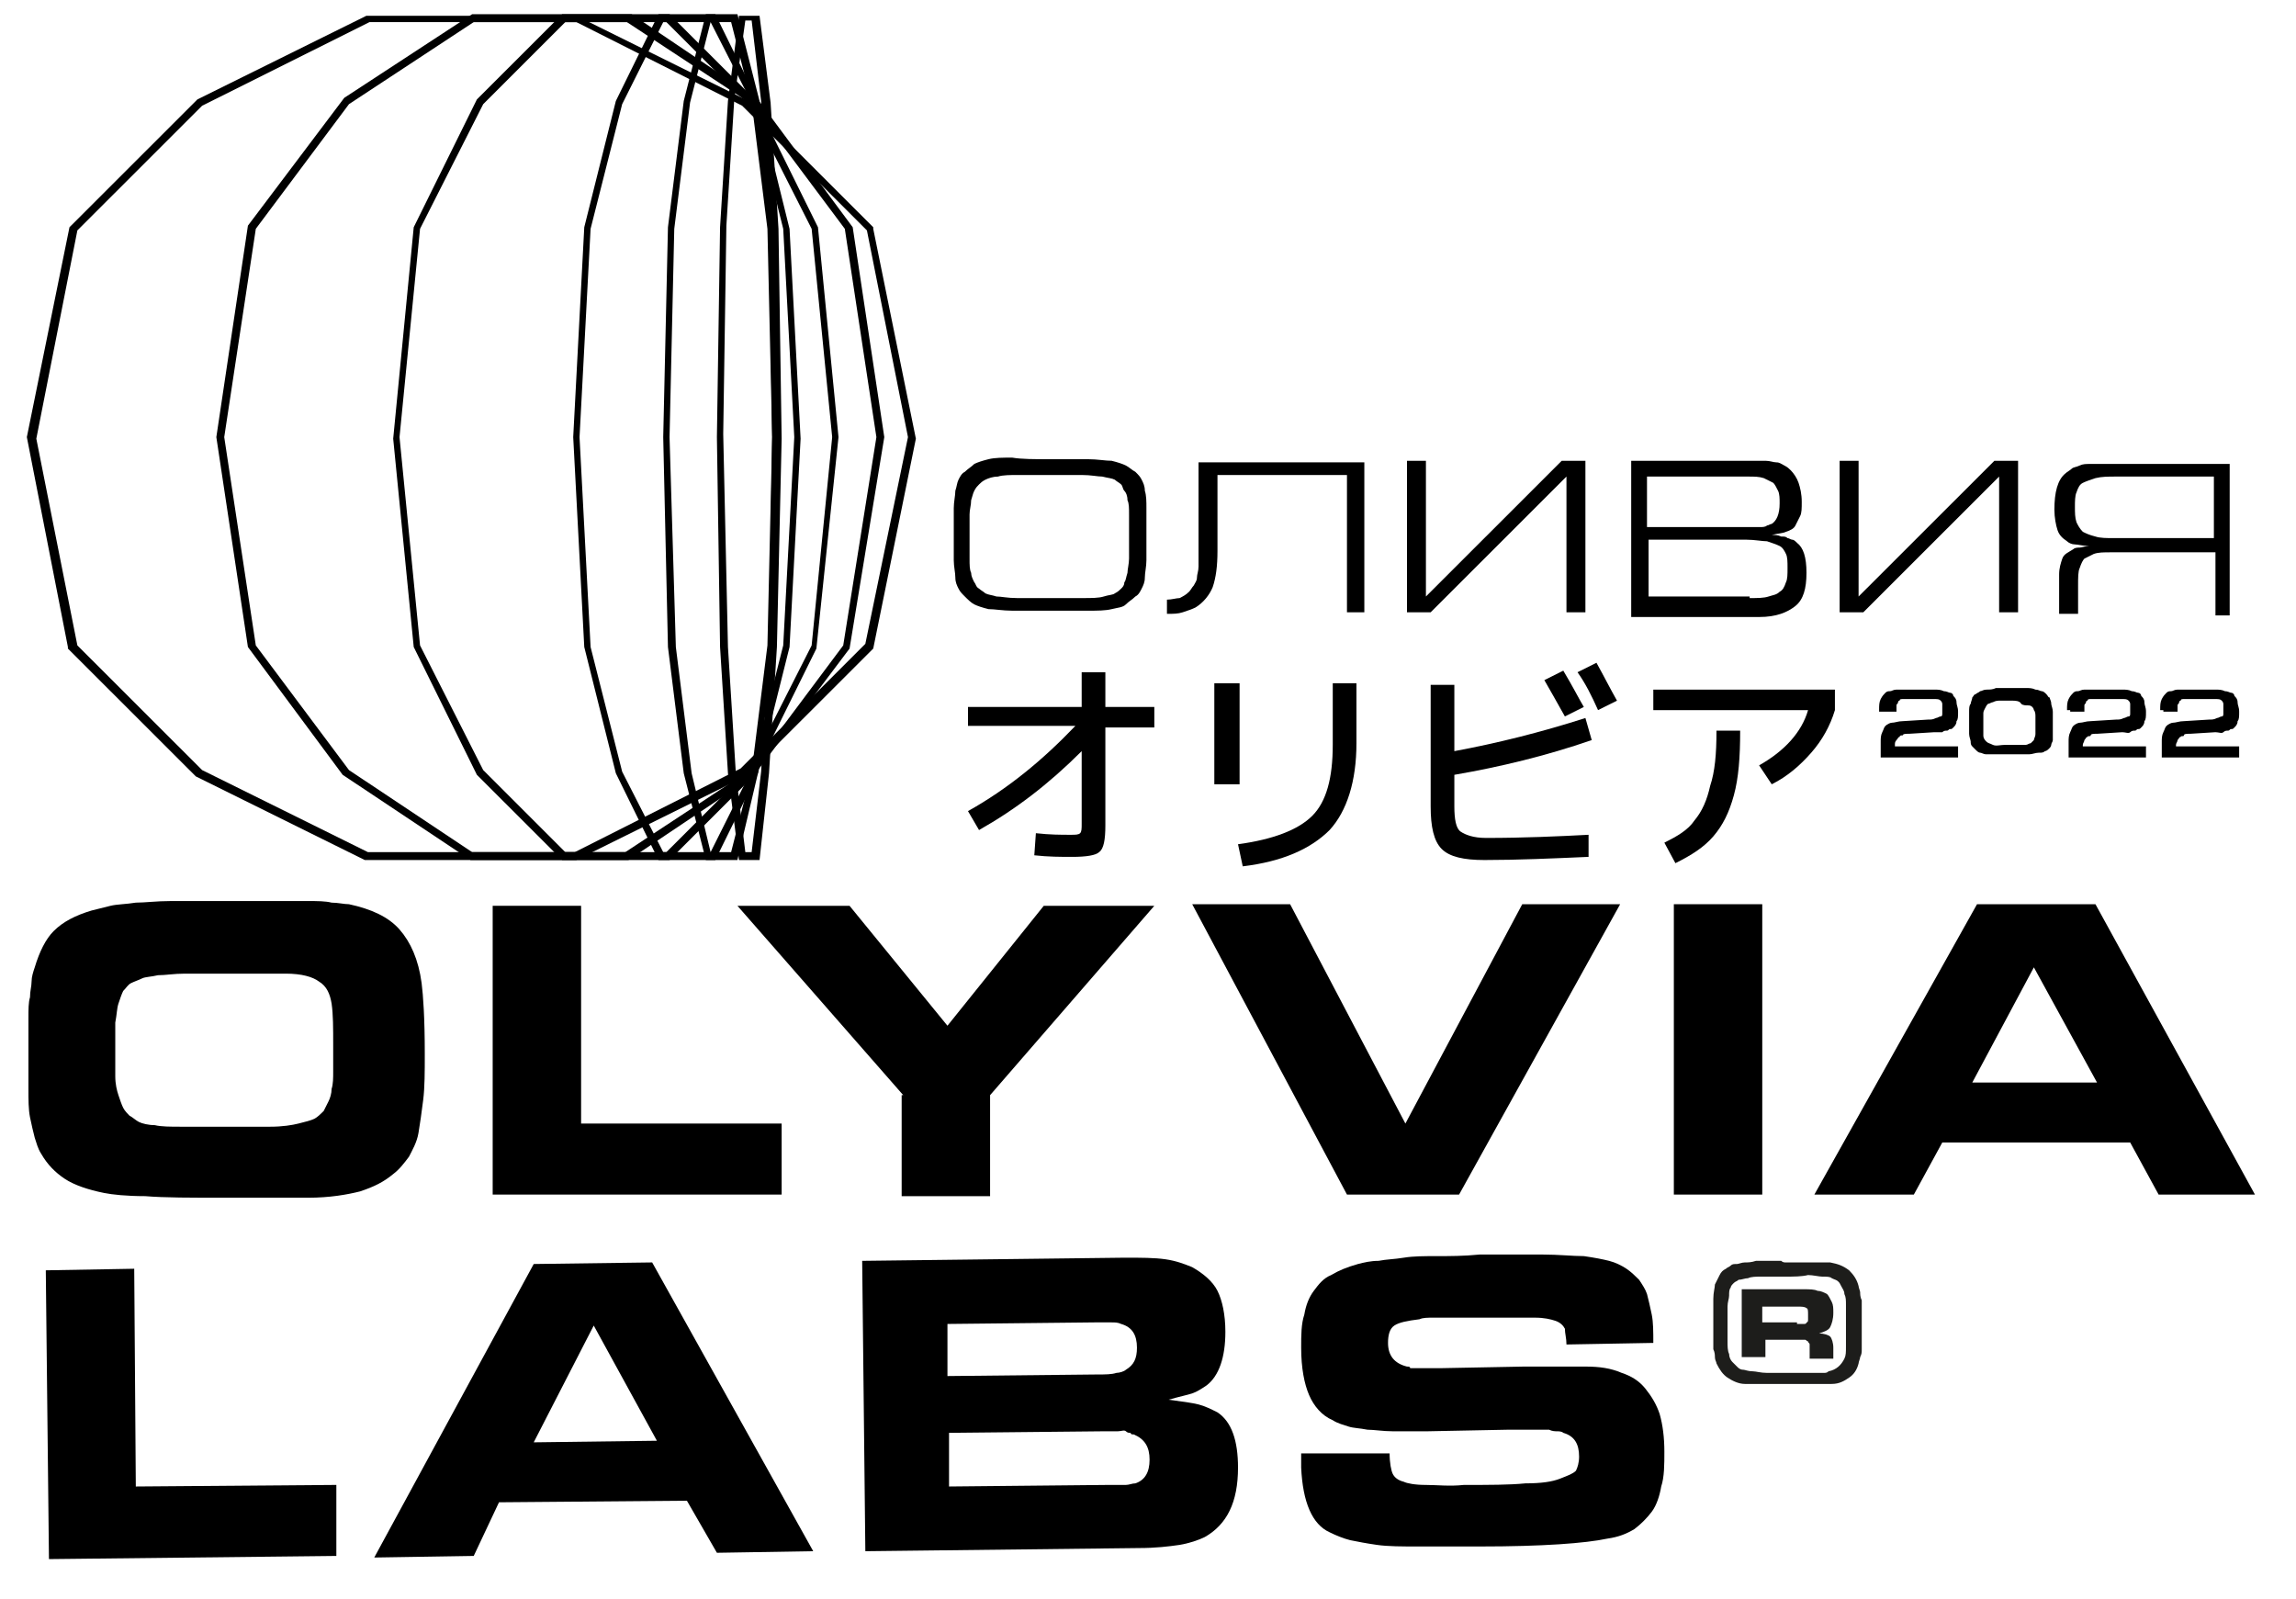 <svg width="237" height="165" viewBox="0 0 237 165" fill="none" xmlns="http://www.w3.org/2000/svg">
<path d="M22.657 93.006C24.776 93.006 26.569 93.006 28.036 93.006C29.503 93.006 30.807 93.006 31.785 93.006C32.763 93.006 33.578 93.006 34.23 93.169C34.882 93.169 35.534 93.332 36.023 93.332C38.305 93.82 40.098 94.635 41.239 95.938C42.38 97.241 43.195 99.032 43.521 101.476C43.684 102.779 43.847 105.059 43.847 108.805C43.847 110.597 43.847 112.226 43.684 113.529C43.521 114.832 43.358 115.972 43.195 116.95C43.032 117.927 42.543 118.741 42.217 119.393C41.728 120.044 41.239 120.696 40.587 121.185C39.609 121.999 38.631 122.488 37.164 122.976C35.86 123.302 34.067 123.628 31.785 123.628C31.296 123.628 30.807 123.628 30.155 123.628C29.503 123.628 28.851 123.628 28.036 123.628C27.221 123.628 26.406 123.628 25.591 123.628C24.776 123.628 23.961 123.628 23.309 123.628C19.723 123.628 16.952 123.628 14.996 123.465C13.04 123.465 11.573 123.302 10.758 123.139C9.128 122.813 7.661 122.325 6.683 121.673C5.705 121.022 4.89 120.207 4.238 119.067C3.912 118.578 3.749 117.927 3.586 117.438C3.423 116.787 3.26 116.135 3.097 115.321C2.934 114.506 2.934 113.529 2.934 112.389C2.934 111.249 2.934 109.783 2.934 108.154C2.934 106.851 2.934 105.874 2.934 105.059C2.934 104.245 2.934 103.43 3.097 102.942C3.097 102.29 3.26 101.802 3.26 101.313C3.26 100.824 3.423 100.336 3.586 99.847C4.075 98.218 4.727 96.915 5.542 96.101C6.52 95.123 7.824 94.472 9.454 93.983C10.106 93.82 10.758 93.657 11.41 93.495C12.062 93.332 13.04 93.332 14.018 93.169C14.996 93.169 16.137 93.006 17.604 93.006C18.908 93.006 20.701 93.006 22.657 93.006ZM23.309 100.498C21.679 100.498 20.212 100.498 19.071 100.498C17.93 100.498 17.115 100.661 16.3 100.661C15.648 100.824 14.996 100.824 14.67 100.987C14.344 101.15 13.855 101.313 13.529 101.476C13.203 101.639 13.04 101.964 12.714 102.29C12.551 102.616 12.388 103.105 12.225 103.593C12.062 104.082 12.062 104.733 11.899 105.548C11.899 106.362 11.899 107.177 11.899 108.317C11.899 109.457 11.899 110.271 11.899 111.086C11.899 111.9 12.062 112.552 12.225 113.04C12.388 113.529 12.551 114.018 12.714 114.343C12.877 114.669 13.203 114.995 13.366 115.158C13.692 115.321 14.018 115.647 14.344 115.809C14.67 115.972 15.322 116.135 15.974 116.135C16.626 116.298 17.604 116.298 18.745 116.298C19.886 116.298 21.19 116.298 22.983 116.298C24.939 116.298 26.569 116.298 27.873 116.298C29.177 116.298 30.155 116.135 30.807 115.972C31.459 115.809 32.111 115.647 32.437 115.484C32.763 115.321 33.089 114.995 33.415 114.669C33.578 114.343 33.741 114.018 33.904 113.692C34.067 113.366 34.23 112.878 34.23 112.389C34.393 111.9 34.393 111.249 34.393 110.597C34.393 109.946 34.393 108.968 34.393 107.991C34.393 106.036 34.393 104.733 34.23 103.593C34.067 102.616 33.741 101.802 32.926 101.313C32.274 100.824 31.133 100.498 29.503 100.498C28.362 100.498 26.08 100.498 23.309 100.498Z" fill="black"/>
<path d="M50.856 93.495H59.983V115.972H80.684V123.302H50.856V93.495Z" fill="black"/>
<path d="M93.235 113.041L76.12 93.495H87.693L97.799 105.874L107.742 93.495H119.152L102.2 113.041V123.465H93.072V113.041H93.235Z" fill="black"/>
<path d="M123.064 93.332H133.17L145.069 115.972L157.131 93.332H167.237L150.611 123.302H139.038L123.064 93.332Z" fill="black"/>
<path d="M172.779 93.332H181.906V123.302H172.779V93.332Z" fill="black"/>
<path d="M204.074 93.332H216.299L232.762 123.302H222.819L219.885 117.927H200.488L197.554 123.302H187.285L204.074 93.332ZM216.462 111.738L209.942 99.847L203.585 111.738H216.462Z" fill="black"/>
<path d="M4.727 131.12L13.855 130.958L14.018 153.435L34.719 153.272V160.602L5.053 160.928L4.727 131.12Z" fill="black"/>
<path d="M55.093 130.469L67.318 130.306L83.944 160.113L74.001 160.276L70.904 154.901L51.508 155.064L48.9 160.602L38.631 160.765L55.093 130.469ZM67.807 148.712L61.287 136.821L55.093 148.875L67.807 148.712Z" fill="black"/>
<path d="M88.997 130.143L116.055 129.817C117.848 129.817 119.152 129.817 120.293 129.98C121.434 130.143 122.249 130.469 123.064 130.795C124.205 131.446 125.183 132.261 125.672 133.238C126.161 134.215 126.487 135.681 126.487 137.473C126.487 140.079 125.835 142.034 124.531 143.011C124.042 143.337 123.553 143.662 123.064 143.825C122.575 143.988 121.76 144.151 120.619 144.477C121.923 144.64 123.064 144.803 123.716 144.965C124.368 145.128 125.02 145.454 125.672 145.78C127.139 146.757 127.791 148.712 127.791 151.481C127.791 155.064 126.65 157.345 124.368 158.648C123.716 158.973 122.738 159.299 121.76 159.462C120.619 159.625 119.315 159.788 117.522 159.788L89.323 160.114L88.997 130.143ZM113.284 141.871C114.099 141.871 114.751 141.871 115.24 141.708C115.566 141.708 116.055 141.545 116.218 141.382C117.033 140.893 117.359 140.242 117.359 139.102C117.359 137.799 116.87 136.984 115.729 136.658C115.403 136.496 115.077 136.496 114.751 136.496C114.425 136.496 113.773 136.496 112.958 136.496L97.799 136.658V142.034L113.284 141.871ZM114.425 153.272C115.403 153.272 116.055 153.272 116.218 153.272C116.544 153.272 116.87 153.11 117.196 153.11C118.174 152.784 118.663 151.969 118.663 150.666C118.663 149.363 118.174 148.549 117.033 148.06C116.87 148.06 116.707 148.06 116.707 147.897C116.544 147.897 116.381 147.897 116.218 147.734C116.055 147.572 115.729 147.734 115.403 147.734C115.077 147.734 114.751 147.734 114.099 147.734L97.962 147.897V153.435L114.425 153.272Z" fill="black"/>
<path d="M143.439 150.015C143.439 150.992 143.602 151.807 143.765 152.132C143.928 152.458 144.254 152.784 144.906 152.947C145.232 153.11 146.047 153.273 147.188 153.273C148.329 153.273 149.633 153.435 151.1 153.273C153.708 153.273 155.827 153.273 157.457 153.11C159.087 153.11 160.228 152.947 161.043 152.621C161.858 152.295 162.347 152.132 162.673 151.807C162.836 151.481 162.999 150.992 162.999 150.341C162.999 149.038 162.51 148.223 161.369 147.897C161.206 147.735 160.88 147.735 160.717 147.735C160.554 147.735 160.228 147.735 159.902 147.572C159.576 147.572 159.087 147.572 158.435 147.572C157.783 147.572 156.805 147.572 155.664 147.572L147.351 147.735C146.047 147.735 144.743 147.735 143.765 147.735C142.787 147.735 141.809 147.572 141.157 147.572C140.342 147.409 139.69 147.409 139.201 147.246C138.712 147.083 138.06 146.92 137.571 146.594C136.43 146.106 135.615 145.128 135.126 143.988C134.637 142.848 134.311 141.219 134.311 139.102C134.311 137.799 134.311 136.659 134.637 135.681C134.8 134.704 135.126 133.89 135.615 133.238C136.104 132.586 136.593 131.935 137.408 131.609C138.223 131.121 139.038 130.795 140.179 130.469C140.831 130.306 141.483 130.143 142.298 130.143C143.113 129.98 143.928 129.98 144.906 129.817C145.884 129.655 147.025 129.655 148.329 129.655C149.633 129.655 151.1 129.655 152.73 129.492C155.338 129.492 157.457 129.492 159.25 129.492C160.88 129.492 162.347 129.655 163.488 129.655C164.629 129.817 165.444 129.98 166.096 130.143C166.748 130.306 167.4 130.632 167.889 130.958C168.378 131.283 168.867 131.772 169.193 132.098C169.519 132.586 169.845 133.075 170.008 133.564C170.171 134.215 170.334 134.867 170.497 135.681C170.66 136.496 170.66 137.473 170.66 138.613L161.695 138.776C161.695 138.124 161.532 137.636 161.532 137.147C161.369 136.821 161.043 136.496 160.554 136.333C160.065 136.17 159.413 136.007 158.435 136.007C157.457 136.007 156.316 136.007 154.849 136.007C154.197 136.007 153.382 136.007 152.567 136.007C151.752 136.007 150.937 136.007 150.122 136.007C149.307 136.007 148.655 136.007 148.003 136.007C147.351 136.007 146.862 136.007 146.536 136.17C145.232 136.333 144.417 136.496 143.928 136.821C143.439 137.147 143.276 137.799 143.276 138.613C143.276 139.916 143.928 140.731 145.232 141.056C145.395 141.056 145.558 141.056 145.558 141.219C145.721 141.219 145.884 141.219 146.047 141.219C146.21 141.219 146.536 141.219 147.025 141.219C147.514 141.219 148.003 141.219 148.818 141.219L157.294 141.056C157.457 141.056 157.946 141.056 158.435 141.056C158.924 141.056 159.576 141.056 160.228 141.056C160.88 141.056 161.532 141.056 162.184 141.056C162.836 141.056 163.325 141.056 163.651 141.056C165.118 141.056 166.259 141.219 167.4 141.708C168.378 142.034 169.193 142.522 169.845 143.337C170.497 144.151 170.986 144.966 171.312 145.943C171.638 147.083 171.801 148.386 171.801 149.852C171.801 151.155 171.801 152.458 171.475 153.435C171.312 154.413 170.986 155.39 170.497 156.042C170.008 156.693 169.356 157.345 168.704 157.833C167.889 158.322 167.074 158.648 165.933 158.811C163.651 159.299 159.25 159.625 152.73 159.625C150.122 159.625 148.003 159.625 146.373 159.625C144.743 159.625 143.276 159.625 142.135 159.462C140.994 159.299 140.179 159.136 139.364 158.973C138.712 158.811 137.897 158.485 137.245 158.159C135.452 157.345 134.474 155.064 134.311 151.481C134.311 151.318 134.311 151.155 134.311 150.829C134.311 150.504 134.311 150.341 134.311 150.015H143.439Z" fill="black"/>
<path d="M108.394 47.399C110.024 47.399 111.328 47.399 112.306 47.399C113.284 47.399 114.099 47.562 114.751 47.562C115.403 47.724 115.892 47.887 116.218 48.05C116.544 48.213 116.87 48.539 117.196 48.702C117.522 49.028 117.685 49.19 117.848 49.516C118.011 49.842 118.174 50.168 118.174 50.656C118.337 51.145 118.337 51.797 118.337 52.448C118.337 53.1 118.337 54.077 118.337 55.054C118.337 56.194 118.337 57.009 118.337 57.823C118.337 58.475 118.174 59.126 118.174 59.615C118.174 60.104 118.011 60.429 117.848 60.755C117.685 61.081 117.522 61.407 117.196 61.569C116.87 61.895 116.544 62.058 116.218 62.384C115.892 62.71 115.403 62.71 114.751 62.873C114.099 63.035 113.284 63.035 112.306 63.035C111.328 63.035 110.024 63.035 108.394 63.035C106.764 63.035 105.46 63.035 104.482 63.035C103.504 63.035 102.689 62.873 102.037 62.873C101.385 62.71 100.896 62.547 100.57 62.384C100.244 62.221 99.918 61.895 99.592 61.569C99.266 61.244 99.103 61.081 98.94 60.755C98.777 60.429 98.614 60.104 98.614 59.615C98.614 59.126 98.451 58.475 98.451 57.823C98.451 57.172 98.451 56.194 98.451 55.217C98.451 54.077 98.451 53.263 98.451 52.448C98.451 51.797 98.614 51.145 98.614 50.656C98.777 50.168 98.777 49.842 98.94 49.516C99.103 49.19 99.266 48.865 99.592 48.702C99.918 48.376 100.244 48.213 100.57 47.887C100.896 47.724 101.385 47.562 102.037 47.399C102.689 47.236 103.504 47.236 104.482 47.236C105.46 47.399 106.764 47.399 108.394 47.399ZM108.394 49.028C107.09 49.028 105.949 49.028 105.134 49.028C104.319 49.028 103.504 49.028 103.015 49.19C102.526 49.19 102.037 49.353 101.711 49.516C101.385 49.679 101.222 49.842 101.059 50.005C100.896 50.168 100.733 50.331 100.57 50.656C100.407 50.982 100.407 51.145 100.244 51.634C100.244 52.122 100.081 52.611 100.081 53.1C100.081 53.588 100.081 54.403 100.081 55.38C100.081 56.194 100.081 57.009 100.081 57.66C100.081 58.312 100.081 58.8 100.244 59.126C100.244 59.452 100.407 59.778 100.57 60.104C100.733 60.266 100.733 60.592 101.059 60.755C101.222 60.918 101.548 61.081 101.711 61.244C102.037 61.407 102.363 61.407 102.852 61.569C103.341 61.569 103.993 61.732 104.971 61.732C105.786 61.732 106.927 61.732 108.394 61.732C109.861 61.732 110.839 61.732 111.817 61.732C112.632 61.732 113.447 61.732 113.936 61.569C114.425 61.407 114.914 61.407 115.077 61.244C115.403 61.081 115.566 60.918 115.729 60.755C115.892 60.592 116.055 60.429 116.055 60.104C116.218 59.941 116.218 59.615 116.381 59.126C116.381 58.8 116.544 58.149 116.544 57.66C116.544 57.009 116.544 56.357 116.544 55.38C116.544 54.566 116.544 53.751 116.544 53.1C116.544 52.448 116.544 51.959 116.381 51.634C116.381 51.145 116.218 50.819 116.055 50.656C115.892 50.493 115.892 50.168 115.729 50.005C115.566 49.842 115.24 49.679 115.077 49.516C114.751 49.353 114.425 49.353 113.773 49.19C113.284 49.19 112.632 49.028 111.654 49.028C110.676 49.028 109.698 49.028 108.394 49.028Z" fill="black"/>
<path d="M140.994 63.198H139.038V49.028H125.672V56.846C125.672 58.475 125.509 59.615 125.183 60.592C124.857 61.407 124.205 62.221 123.39 62.71C123.064 62.873 122.575 63.036 122.086 63.198C121.597 63.361 121.108 63.361 120.456 63.361V61.895C120.945 61.895 121.434 61.733 121.76 61.733C122.086 61.57 122.412 61.407 122.738 61.081C122.901 60.918 123.064 60.592 123.227 60.429C123.39 60.104 123.553 59.941 123.553 59.615C123.553 59.289 123.716 58.964 123.716 58.475C123.716 57.986 123.716 57.498 123.716 56.846V47.725H140.831V63.198H140.994Z" fill="black"/>
<path d="M147.188 47.562V61.57L161.206 47.562H163.651V63.199H161.695V49.191L147.677 63.199H145.232V47.562H147.188Z" fill="black"/>
<path d="M168.215 47.562H180.766C181.417 47.562 181.906 47.562 182.232 47.562C182.721 47.562 183.047 47.725 183.373 47.725C183.699 47.725 183.862 47.888 184.188 48.05C184.514 48.213 184.677 48.376 184.84 48.539C185.166 48.865 185.492 49.353 185.655 49.842C185.818 50.331 185.981 50.982 185.981 51.797C185.981 52.448 185.981 52.937 185.818 53.263C185.655 53.588 185.492 53.914 185.329 54.24C185.166 54.566 184.84 54.729 184.351 54.892C184.025 55.054 183.536 55.054 182.884 55.217C183.21 55.217 183.536 55.217 183.862 55.38C184.188 55.38 184.351 55.38 184.514 55.543C184.677 55.543 184.84 55.706 185.003 55.706C185.166 55.706 185.329 55.869 185.492 56.032C186.144 56.52 186.47 57.498 186.47 59.126C186.47 60.755 186.144 61.895 185.329 62.547C184.514 63.199 183.373 63.687 181.58 63.687H168.378V47.562H168.215ZM179.299 54.403C179.951 54.403 180.44 54.403 180.766 54.403C181.091 54.403 181.58 54.403 181.743 54.403C181.906 54.403 182.232 54.403 182.395 54.24C182.558 54.24 182.721 54.077 182.884 54.077C183.373 53.751 183.699 53.1 183.699 51.96C183.699 51.471 183.699 50.982 183.536 50.657C183.373 50.331 183.21 50.005 183.047 49.842C182.721 49.679 182.395 49.516 182.069 49.353C181.58 49.191 181.091 49.191 180.439 49.191H170.008V54.403H179.299ZM180.603 61.733C181.417 61.733 182.069 61.733 182.558 61.57C183.047 61.407 183.373 61.407 183.699 61.081C184.025 60.918 184.188 60.592 184.351 60.104C184.514 59.778 184.514 59.289 184.514 58.638C184.514 57.986 184.514 57.498 184.351 57.172C184.188 56.846 184.025 56.52 183.699 56.357C183.373 56.194 182.884 56.032 182.395 55.869C181.906 55.869 181.091 55.706 180.277 55.706H170.171V61.57H180.603V61.733Z" fill="black"/>
<path d="M191.849 47.562V61.57L205.867 47.562H208.312V63.199H206.356V49.191L192.338 63.199H189.893V47.562H191.849Z" fill="black"/>
<path d="M228.687 63.198V57.009H217.929C217.114 57.009 216.625 57.009 216.136 57.172C215.81 57.335 215.484 57.498 215.158 57.66C214.995 57.823 214.832 58.149 214.669 58.638C214.506 58.964 214.506 59.615 214.506 60.429V63.361H212.55V59.289C212.55 58.638 212.713 58.149 212.876 57.66C213.039 57.172 213.528 57.009 214.017 56.683C214.18 56.52 214.506 56.52 214.669 56.52C214.832 56.52 215.321 56.357 215.647 56.357C214.995 56.357 214.506 56.194 214.18 56.194C213.854 56.194 213.528 56.032 213.365 55.869C212.876 55.543 212.55 55.217 212.387 54.728C212.224 54.24 212.061 53.425 212.061 52.611C212.061 50.819 212.387 49.516 213.202 48.865C213.365 48.702 213.691 48.539 213.854 48.376C214.017 48.213 214.343 48.213 214.669 48.05C214.995 47.888 215.321 47.888 215.81 47.888C216.299 47.888 216.788 47.888 217.277 47.888H230.154V63.524H228.687V63.198ZM228.687 49.191H218.418C217.603 49.191 216.951 49.191 216.299 49.353C215.81 49.516 215.321 49.679 214.995 49.842C214.669 50.005 214.506 50.331 214.343 50.819C214.18 51.145 214.18 51.797 214.18 52.285C214.18 52.937 214.18 53.425 214.343 53.914C214.506 54.24 214.669 54.566 214.995 54.891C215.321 55.054 215.647 55.217 216.299 55.38C216.788 55.543 217.44 55.543 218.255 55.543H228.524V49.191H228.687Z" fill="black"/>
<path d="M99.918 72.971H111.654V69.388H114.099V72.971H119.152V75.089H114.099V85.188C114.099 86.653 113.936 87.631 113.447 87.957C113.121 88.282 112.143 88.445 110.676 88.445C109.535 88.445 108.231 88.445 106.764 88.282L106.927 86.002C108.394 86.165 109.535 86.165 110.513 86.165C111.002 86.165 111.328 86.165 111.491 86.002C111.654 85.839 111.654 85.513 111.654 85.025V77.532C108.231 80.953 104.808 83.559 101.059 85.676L99.918 83.722C103.993 81.441 107.579 78.509 111.002 74.926H99.918V72.971Z" fill="black"/>
<path d="M125.346 80.953V70.528H127.954V80.953H125.346ZM140.016 70.528V76.718C140.016 80.627 139.038 83.722 137.245 85.676C135.289 87.631 132.355 88.934 128.28 89.422L127.791 87.142C131.377 86.653 133.985 85.676 135.452 84.21C136.919 82.744 137.571 80.301 137.571 76.88V70.528H140.016Z" fill="black"/>
<path d="M147.677 70.691H150.122V77.532C154.523 76.718 159.087 75.578 163.651 74.112L164.303 76.392C159.576 78.021 154.849 79.161 150.122 79.975V83.233C150.122 84.536 150.285 85.513 150.774 85.839C151.263 86.165 152.078 86.491 153.382 86.491C157.294 86.491 160.88 86.328 163.977 86.165V88.445C160.228 88.608 156.642 88.771 153.219 88.771C151.1 88.771 149.633 88.445 148.818 87.631C148.003 86.816 147.677 85.35 147.677 83.233V70.691ZM159.413 70.202L161.369 69.225C162.347 70.854 162.999 72.157 163.488 72.971L161.532 73.949C160.717 72.483 160.065 71.343 159.413 70.202ZM162.836 69.388L164.792 68.411C165.607 69.877 166.259 71.18 166.911 72.32L164.955 73.297C164.303 71.831 163.651 70.528 162.836 69.388Z" fill="black"/>
<path d="M170.66 73.297V71.18H189.405V73.297C188.916 74.926 188.101 76.392 186.96 77.695C185.819 78.998 184.515 80.138 182.885 80.953L181.581 78.998C184.189 77.532 185.982 75.578 186.634 73.297H170.66ZM177.18 75.415H179.625C179.625 78.184 179.462 80.301 178.973 82.093C178.484 83.885 177.832 85.188 176.854 86.328C175.876 87.468 174.572 88.282 172.942 89.097L171.801 86.979C173.105 86.328 174.246 85.676 174.898 84.699C175.713 83.722 176.202 82.582 176.528 81.115C177.017 79.65 177.18 77.858 177.18 75.415Z" fill="black"/>
<path d="M193.968 73.297C193.968 72.808 193.968 72.483 194.131 72.157C194.294 71.831 194.457 71.668 194.62 71.505C194.783 71.343 194.946 71.343 195.109 71.343C195.272 71.343 195.435 71.18 195.761 71.18C196.087 71.18 196.413 71.18 196.739 71.18C197.065 71.18 197.554 71.18 198.206 71.18C198.695 71.18 199.184 71.18 199.673 71.18C199.999 71.18 200.325 71.18 200.651 71.343C200.977 71.343 201.14 71.505 201.303 71.505C201.466 71.505 201.629 71.668 201.629 71.831C201.792 71.994 201.955 72.157 201.955 72.483C201.955 72.808 202.118 72.971 202.118 73.46C202.118 73.949 202.118 74.275 201.955 74.437C201.955 74.763 201.792 74.926 201.629 75.089C201.466 75.252 201.466 75.252 201.303 75.252C201.14 75.252 201.14 75.415 200.977 75.415C200.814 75.415 200.651 75.415 200.488 75.578C200.325 75.578 199.999 75.578 199.673 75.578L197.065 75.74C196.739 75.74 196.413 75.74 196.413 75.903C196.25 75.903 196.087 75.903 196.087 76.066C195.924 76.066 195.924 76.229 195.761 76.392C195.598 76.555 195.598 76.718 195.598 76.881V77.043H202.118V78.184H194.131V76.555C194.131 76.229 194.131 75.903 194.294 75.578C194.457 75.252 194.457 75.089 194.62 74.926C194.783 74.763 195.109 74.6 195.272 74.6C195.598 74.6 195.924 74.437 196.413 74.437L199.021 74.275C199.347 74.275 199.51 74.275 199.836 74.112C199.999 74.112 200.162 73.949 200.325 73.949C200.488 73.949 200.488 73.786 200.488 73.623C200.488 73.46 200.488 73.297 200.488 73.134C200.488 72.971 200.488 72.808 200.488 72.646C200.488 72.483 200.325 72.32 200.325 72.32C200.162 72.157 199.999 72.157 199.673 72.157C199.347 72.157 198.858 72.157 198.369 72.157C197.88 72.157 197.391 72.157 197.065 72.157C196.739 72.157 196.413 72.157 196.413 72.157C196.25 72.157 196.087 72.157 196.087 72.32C195.924 72.32 195.924 72.483 195.924 72.483C195.924 72.646 195.761 72.646 195.761 72.808C195.761 72.971 195.761 73.134 195.761 73.46H193.968V73.297Z" fill="black"/>
<path d="M207.66 71.017C208.312 71.017 208.801 71.017 209.127 71.017C209.453 71.017 209.779 71.017 210.105 71.18C210.431 71.18 210.594 71.343 210.757 71.343C210.92 71.343 211.083 71.505 211.246 71.668C211.409 71.831 211.409 71.994 211.572 71.994C211.572 72.157 211.735 72.32 211.735 72.646C211.735 72.809 211.898 73.134 211.898 73.46C211.898 73.786 211.898 74.275 211.898 74.6C211.898 74.926 211.898 75.252 211.898 75.578C211.898 75.903 211.898 76.066 211.898 76.392C211.898 76.555 211.735 76.718 211.735 76.881C211.735 77.043 211.572 77.206 211.572 77.206C211.409 77.369 211.246 77.532 211.083 77.532C210.92 77.695 210.757 77.695 210.431 77.695C210.105 77.695 209.779 77.858 209.453 77.858C209.127 77.858 208.638 77.858 207.986 77.858C207.334 77.858 206.682 77.858 206.193 77.858C205.704 77.858 205.378 77.858 205.052 77.858C204.726 77.858 204.563 77.695 204.4 77.695C204.237 77.695 204.074 77.532 203.911 77.369C203.748 77.206 203.748 77.206 203.585 77.043C203.422 76.881 203.422 76.718 203.422 76.555C203.422 76.392 203.259 76.066 203.259 75.74C203.259 75.415 203.259 75.089 203.259 74.6C203.259 74.112 203.259 73.786 203.259 73.46C203.259 73.134 203.259 72.809 203.422 72.646C203.422 72.483 203.585 72.157 203.585 71.994C203.748 71.831 203.748 71.668 203.911 71.668C204.074 71.505 204.237 71.505 204.4 71.343C204.563 71.343 204.726 71.18 205.052 71.18C205.378 71.18 205.704 71.18 206.03 71.017C206.519 71.017 207.008 71.017 207.66 71.017ZM207.66 72.32C207.171 72.32 206.845 72.32 206.519 72.32C206.193 72.32 206.03 72.32 205.704 72.483C205.541 72.483 205.378 72.646 205.215 72.646C205.052 72.809 205.052 72.809 204.889 73.134C204.726 73.46 204.726 73.46 204.726 73.786C204.726 74.112 204.726 74.437 204.726 74.763C204.726 75.252 204.726 75.578 204.726 75.903C204.726 76.229 204.889 76.392 205.052 76.555C205.215 76.718 205.378 76.718 205.704 76.881C206.03 77.043 206.519 76.881 207.008 76.881C207.497 76.881 207.986 76.881 208.312 76.881C208.638 76.881 208.964 76.881 209.127 76.881C209.29 76.881 209.453 76.718 209.616 76.718C209.779 76.555 209.779 76.555 209.942 76.392C209.942 76.229 210.105 76.066 210.105 75.74C210.105 75.415 210.105 75.089 210.105 74.763C210.105 74.437 210.105 74.112 210.105 73.949C210.105 73.786 210.105 73.46 209.942 73.297C209.942 73.134 209.779 72.971 209.779 72.971C209.616 72.809 209.453 72.809 209.29 72.809C209.127 72.809 208.801 72.809 208.638 72.646C208.475 72.32 207.986 72.32 207.66 72.32Z" fill="black"/>
<path d="M213.365 73.297C213.365 72.808 213.365 72.483 213.528 72.157C213.691 71.831 213.854 71.668 214.017 71.505C214.18 71.343 214.343 71.343 214.506 71.343C214.669 71.343 214.832 71.18 215.158 71.18C215.484 71.18 215.81 71.18 216.136 71.18C216.462 71.18 216.951 71.18 217.603 71.18C218.092 71.18 218.581 71.18 219.07 71.18C219.396 71.18 219.722 71.18 220.048 71.343C220.374 71.343 220.537 71.505 220.7 71.505C220.863 71.505 221.026 71.668 221.026 71.831C221.189 71.994 221.352 72.157 221.352 72.483C221.352 72.808 221.515 72.971 221.515 73.46C221.515 73.949 221.515 74.275 221.352 74.437C221.352 74.763 221.189 74.926 221.026 75.089C220.863 75.252 220.863 75.252 220.7 75.252C220.537 75.252 220.537 75.415 220.374 75.415C220.211 75.415 220.048 75.415 219.885 75.578C219.722 75.74 219.396 75.578 219.07 75.578L216.462 75.74C216.136 75.74 215.81 75.74 215.81 75.903C215.81 76.066 215.484 75.903 215.484 76.066C215.321 76.066 215.321 76.229 215.158 76.392C215.158 76.555 214.995 76.718 214.995 76.881V77.043H221.515V78.184H213.528V76.555C213.528 76.229 213.528 75.903 213.691 75.578C213.854 75.252 213.854 75.089 214.017 74.926C214.18 74.763 214.506 74.6 214.669 74.6C214.995 74.6 215.321 74.437 215.81 74.437L218.418 74.275C218.744 74.275 218.907 74.275 219.233 74.112C219.396 74.112 219.559 73.949 219.722 73.949C219.885 73.949 219.885 73.786 219.885 73.623C219.885 73.46 219.885 73.297 219.885 73.134C219.885 72.971 219.885 72.808 219.885 72.646C219.885 72.483 219.722 72.32 219.722 72.32C219.559 72.157 219.396 72.157 219.07 72.157C218.744 72.157 218.255 72.157 217.766 72.157C217.277 72.157 216.788 72.157 216.462 72.157C216.136 72.157 215.81 72.157 215.81 72.157C215.647 72.157 215.484 72.157 215.484 72.32C215.321 72.32 215.321 72.483 215.321 72.483C215.321 72.646 215.158 72.646 215.158 72.808C215.158 72.971 215.158 73.134 215.158 73.46H213.691V73.297H213.365Z" fill="black"/>
<path d="M222.982 73.297C222.982 72.808 222.982 72.483 223.145 72.157C223.308 71.831 223.471 71.668 223.634 71.505C223.797 71.343 223.96 71.343 224.123 71.343C224.286 71.343 224.449 71.18 224.775 71.18C225.101 71.18 225.427 71.18 225.753 71.18C226.079 71.18 226.568 71.18 227.22 71.18C227.709 71.18 228.198 71.18 228.687 71.18C229.013 71.18 229.339 71.18 229.665 71.343C229.991 71.343 230.154 71.505 230.317 71.505C230.48 71.505 230.643 71.668 230.643 71.831C230.806 71.994 230.969 72.157 230.969 72.483C230.969 72.808 231.132 72.971 231.132 73.46C231.132 73.949 231.132 74.275 230.969 74.437C230.969 74.763 230.806 74.926 230.643 75.089C230.48 75.252 230.48 75.252 230.317 75.252C230.154 75.252 230.154 75.415 229.991 75.415C229.828 75.415 229.665 75.415 229.502 75.578C229.339 75.74 229.013 75.578 228.687 75.578L226.079 75.74C225.753 75.74 225.427 75.74 225.427 75.903C225.427 76.066 225.101 75.903 225.101 76.066C224.938 76.066 224.938 76.229 224.775 76.392C224.775 76.555 224.612 76.718 224.612 76.881V77.043H231.132V78.184H223.145V76.555C223.145 76.229 223.145 75.903 223.308 75.578C223.471 75.252 223.471 75.089 223.634 74.926C223.797 74.763 224.123 74.6 224.286 74.6C224.612 74.6 224.938 74.437 225.427 74.437L228.035 74.275C228.361 74.275 228.524 74.275 228.85 74.112C229.013 74.112 229.176 73.949 229.339 73.949C229.502 73.949 229.502 73.786 229.502 73.623C229.502 73.46 229.502 73.297 229.502 73.134C229.502 72.971 229.502 72.808 229.502 72.646C229.502 72.483 229.339 72.32 229.339 72.32C229.176 72.157 229.013 72.157 228.687 72.157C228.361 72.157 227.872 72.157 227.383 72.157C226.894 72.157 226.405 72.157 226.079 72.157C225.753 72.157 225.427 72.157 225.427 72.157C225.264 72.157 225.101 72.157 225.101 72.32C224.938 72.32 224.938 72.483 224.938 72.483C224.938 72.646 224.775 72.646 224.775 72.808C224.775 72.971 224.775 73.134 224.775 73.46H223.308V73.297H222.982Z" fill="black"/>
<path d="M184.351 130.306C184.677 130.306 185.166 130.306 185.655 130.306C186.144 130.306 186.47 130.306 186.959 130.306C187.448 130.306 187.774 130.306 188.1 130.306C188.426 130.306 188.752 130.306 188.915 130.306C189.73 130.469 190.219 130.632 190.871 131.12C191.36 131.609 191.686 132.098 191.849 132.749C191.849 132.912 192.012 133.238 192.012 133.401C192.012 133.564 192.012 133.889 192.175 134.215C192.175 134.541 192.175 134.867 192.175 135.355C192.175 135.844 192.175 136.333 192.175 136.821C192.175 137.31 192.175 137.799 192.175 138.287C192.175 138.613 192.175 139.102 192.175 139.264C192.175 139.59 192.175 139.753 192.012 140.079C192.012 140.242 191.849 140.568 191.849 140.73C191.686 141.382 191.36 141.871 190.871 142.196C190.382 142.522 189.893 142.848 189.078 142.848C188.915 142.848 188.589 142.848 188.263 142.848C187.937 142.848 187.611 142.848 187.122 142.848C186.633 142.848 186.307 142.848 185.818 142.848C185.329 142.848 184.84 142.848 184.514 142.848C184.188 142.848 183.699 142.848 183.373 142.848C182.884 142.848 182.558 142.848 182.069 142.848C181.58 142.848 181.254 142.848 180.928 142.848C180.602 142.848 180.276 142.848 180.113 142.848C179.461 142.848 178.81 142.522 178.321 142.196C177.832 141.871 177.506 141.382 177.18 140.73C177.18 140.568 177.017 140.405 177.017 140.079C177.017 139.916 177.017 139.59 176.854 139.264C176.854 138.939 176.854 138.45 176.854 137.961C176.854 137.473 176.854 136.821 176.854 136.17C176.854 135.355 176.854 134.541 176.854 134.052C176.854 133.401 177.017 132.912 177.017 132.586C177.18 132.261 177.343 131.935 177.506 131.609C177.669 131.283 177.832 131.12 178.158 130.957C178.321 130.795 178.483 130.795 178.646 130.632C178.809 130.469 178.972 130.469 179.298 130.469C179.461 130.469 179.787 130.306 180.113 130.306C180.439 130.306 180.765 130.306 181.254 130.143C181.417 130.143 181.58 130.143 181.906 130.143C182.232 130.143 182.558 130.143 182.884 130.143C183.21 130.143 183.536 130.143 183.862 130.143C184.025 130.306 184.188 130.306 184.351 130.306ZM184.188 131.772C183.21 131.772 182.558 131.772 181.906 131.772C181.254 131.772 180.765 131.772 180.439 131.935C180.113 131.935 179.787 132.098 179.461 132.098C179.298 132.261 179.136 132.261 178.973 132.423C178.81 132.586 178.646 132.749 178.646 132.912C178.483 133.075 178.484 133.401 178.484 133.726C178.484 134.052 178.321 134.378 178.321 134.867C178.321 135.355 178.321 135.844 178.321 136.495C178.321 137.31 178.321 137.961 178.321 138.45C178.321 138.939 178.321 139.427 178.484 139.753C178.484 140.079 178.646 140.405 178.809 140.568C178.972 140.73 179.135 140.893 179.298 141.056C179.461 141.219 179.624 141.382 179.95 141.382C180.113 141.382 180.439 141.545 180.928 141.545C181.254 141.545 181.743 141.708 182.395 141.708C183.047 141.708 183.699 141.708 184.677 141.708C185.329 141.708 185.818 141.708 186.307 141.708C186.796 141.708 187.122 141.708 187.448 141.708C187.774 141.708 187.937 141.708 188.263 141.708C188.426 141.708 188.589 141.708 188.752 141.545C189.567 141.382 190.056 140.893 190.382 140.242C190.545 139.916 190.545 139.59 190.545 138.939C190.545 138.45 190.545 137.636 190.545 136.495C190.545 135.844 190.545 135.192 190.545 134.704C190.545 134.215 190.545 133.889 190.382 133.564C190.382 133.238 190.219 133.075 190.056 132.749C189.893 132.423 189.893 132.423 189.73 132.261C189.567 132.098 189.404 132.098 189.078 131.935C188.915 131.772 188.589 131.772 188.1 131.772C187.774 131.772 187.122 131.609 186.633 131.609C185.981 131.772 185.166 131.772 184.188 131.772ZM179.624 133.075H186.144C186.796 133.075 187.285 133.075 187.611 133.238C187.937 133.238 188.263 133.401 188.589 133.564C188.752 133.726 188.915 134.052 189.078 134.378C189.241 134.704 189.241 135.03 189.241 135.518C189.241 136.17 189.078 136.658 188.915 136.984C188.752 137.31 188.263 137.473 187.774 137.636C188.263 137.636 188.752 137.799 188.915 137.961C189.078 138.124 189.241 138.613 189.241 139.102V140.242H186.796V139.264C186.796 139.102 186.796 138.939 186.796 138.776C186.796 138.613 186.633 138.613 186.633 138.45C186.47 138.45 186.47 138.287 186.307 138.287C186.144 138.287 185.981 138.287 185.655 138.287H182.232V140.079H179.787V133.075H179.624ZM185.492 136.658C185.818 136.658 185.981 136.658 186.144 136.658C186.307 136.658 186.47 136.658 186.47 136.495C186.633 136.495 186.633 136.333 186.633 136.17C186.633 136.007 186.633 135.844 186.633 135.681C186.633 135.355 186.633 135.03 186.47 135.03C186.307 134.867 185.981 134.867 185.492 134.867H181.906V136.495H185.492V136.658Z" fill="#1D1D1B"/>
<path d="M59.495 88.771H37.653L20.212 80.138L7.009 66.945V66.782L2.771 45.118L7.172 23.455L20.375 10.262L37.816 1.629H59.495L76.935 10.262L90.138 23.455V23.618L94.539 45.281L90.138 66.945L76.935 80.138L59.495 88.771ZM37.979 87.957H59.331L76.446 79.324L89.323 66.456L93.724 45.118L89.486 23.781L76.609 10.913L59.495 2.28H38.142L20.864 10.913L7.987 23.781L3.749 45.281L7.987 66.619L20.864 79.487L37.979 87.957Z" fill="black"/>
<path d="M78.402 88.771H76.283L75.142 79.812L74.327 66.782L74.001 45.118L74.327 23.455L75.142 10.425L76.283 1.629H78.402L79.543 10.587L80.358 23.618L80.684 45.281L80.195 66.782L79.38 79.812L78.402 88.771ZM76.935 87.957H77.587L78.565 79.65L79.38 66.619L79.706 45.118L79.38 23.455L78.565 10.425L77.587 2.118H76.935L75.794 10.262L74.979 23.292L74.653 44.793L75.142 66.782L75.957 79.812L76.935 87.957Z" fill="black"/>
<path d="M76.12 88.771H72.86L70.579 79.813L68.948 66.782L68.46 45.119L68.948 23.455L70.579 10.425L72.86 1.466H76.12L78.402 10.425L80.032 23.455L80.521 45.119L79.869 66.782L78.239 79.813L76.12 88.771ZM73.349 87.957H75.468L77.587 79.65L79.217 66.619L79.706 45.119L79.217 23.618L77.587 10.588L75.468 2.28H73.349L71.231 10.588L69.6 23.618L69.112 45.119L69.763 66.782L71.393 79.813L73.349 87.957Z" fill="black"/>
<path d="M73.838 88.771H67.971L63.569 79.813L60.31 66.782L59.169 45.119L60.31 23.455L63.569 10.425L67.971 1.466H73.838L78.239 10.425L81.499 23.618L82.64 45.282L81.499 66.782L78.239 79.813L73.838 88.771ZM68.46 87.957H73.35L77.587 79.487L80.847 66.619L81.988 45.119L80.847 23.618L77.587 10.588L73.35 2.28H68.46L64.222 10.75L60.962 23.618L59.821 45.119L60.962 66.782L64.222 79.65L68.46 87.957Z" fill="black"/>
<path d="M64.874 88.771H48.574L35.371 79.975L25.591 66.782L22.331 45.119L25.591 23.292L35.534 10.099L48.737 1.466H65.199L78.239 10.262L88.019 23.455L91.279 45.119L87.693 66.945L77.75 80.138L64.874 88.771ZM48.737 87.957H64.547L77.424 79.487L87.041 66.619L90.464 45.119L87.204 23.618L77.587 10.75L64.71 2.28H48.9L36.023 10.75L26.406 23.618L23.146 45.119L26.406 66.619L36.023 79.487L48.737 87.957Z" fill="black"/>
<path d="M69.111 88.771H58.028L49.226 79.975L42.706 66.782L40.587 45.282L42.706 23.455L49.226 10.262L58.028 1.466H69.111L77.913 10.262L84.433 23.455L86.552 45.119L84.27 66.945L77.75 80.138L69.111 88.771ZM58.353 87.957H68.785L77.261 79.487L83.781 66.619L85.9 45.119L83.781 23.618L77.261 10.75L68.785 2.28H58.353L49.878 10.75L43.358 23.618L41.239 45.119L43.358 66.619L49.878 79.487L58.353 87.957Z" fill="black"/>
</svg>
